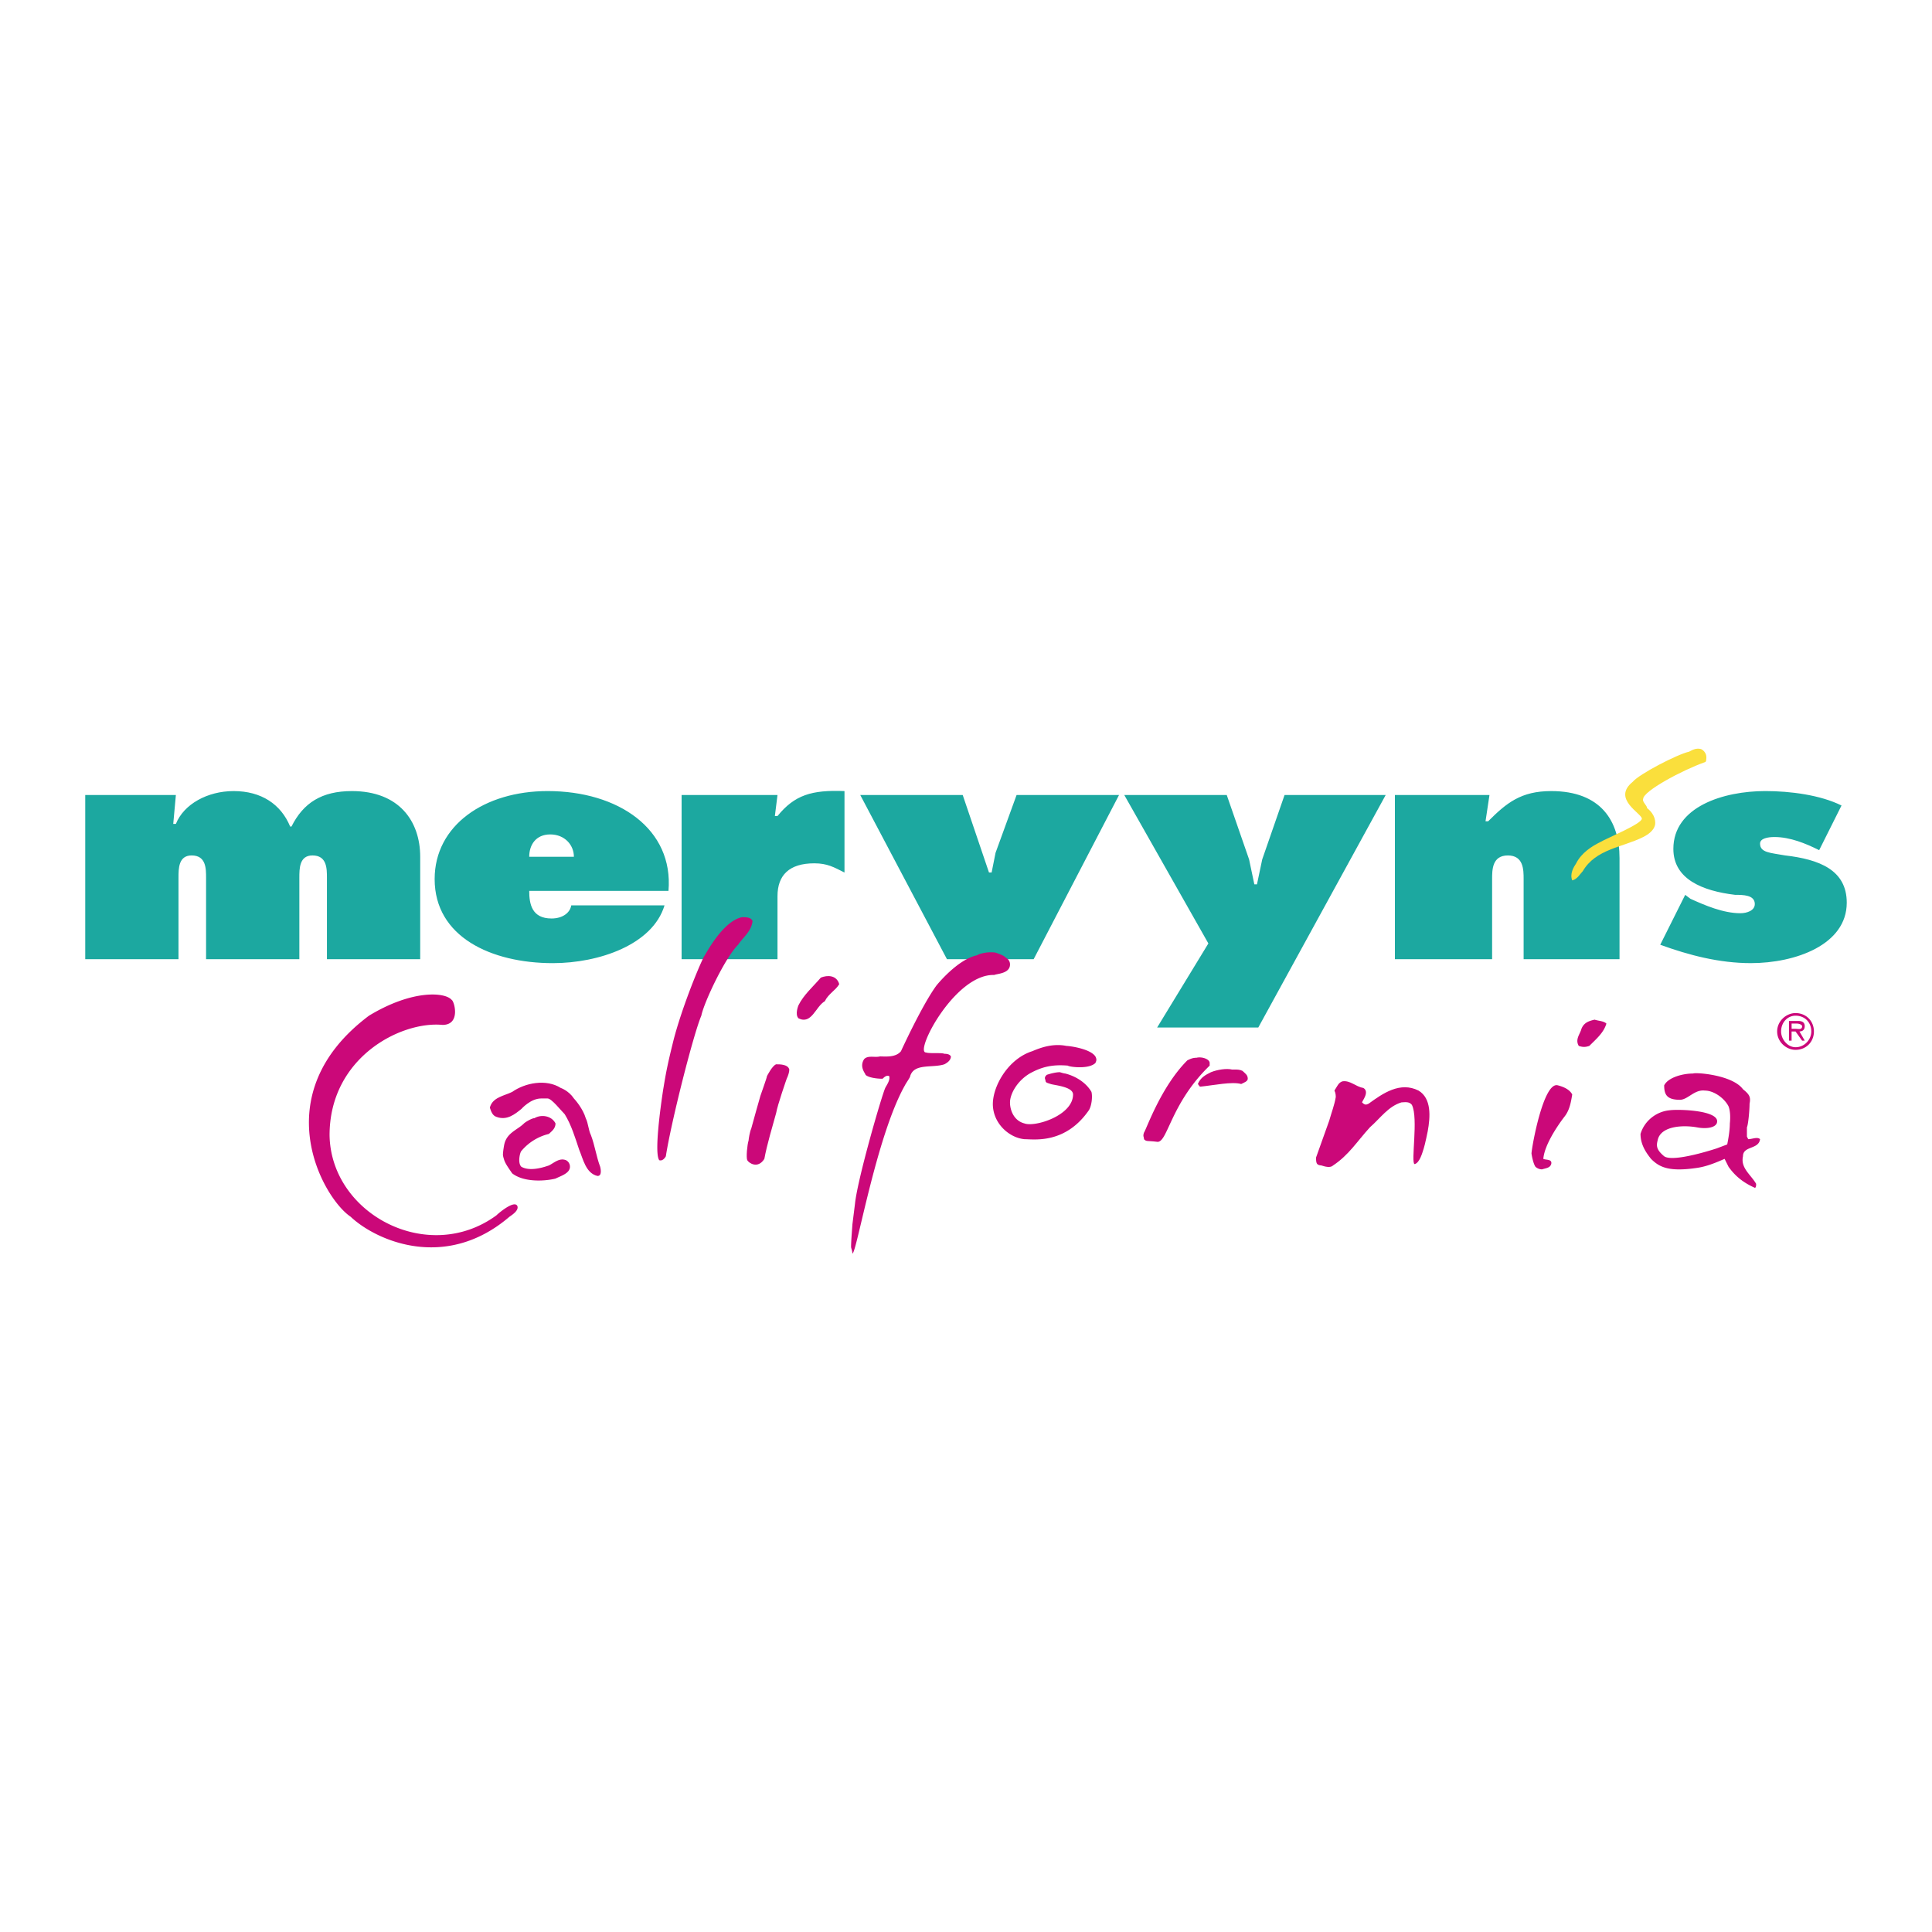<svg xmlns="http://www.w3.org/2000/svg" width="2500" height="2500" viewBox="0 0 192.756 192.756"><g fill-rule="evenodd" clip-rule="evenodd"><path fill="#fff" d="M0 0h192.756v192.756H0V0z"/><path d="M17.285 82.202h.263c.786-1.966 3.145-3.276 5.766-3.276 2.752 0 4.718 1.311 5.635 3.539h.131c1.18-2.359 3.014-3.539 6.029-3.539 4.718 0 6.814 3.014 6.814 6.553v10.222h-9.305v-8.125c0-.917 0-2.229-1.442-2.229-1.31 0-1.31 1.311-1.31 2.229v8.125H20.56v-8.125c0-.917 0-2.229-1.441-2.229-1.311 0-1.311 1.311-1.311 2.229v8.125H8.504V79.319h9.043l-.262 2.883zM52.801 88.886c0 1.311.262 2.752 2.228 2.752 1.048 0 1.835-.524 1.966-1.311H66.3c-1.18 3.932-6.553 5.766-11.14 5.766-6.16 0-11.795-2.621-11.795-8.387 0-5.374 4.98-8.781 11.271-8.781 7.077 0 12.582 3.8 12.058 9.96H52.801v.001zm4.456-3.407c0-1.179-.917-2.228-2.359-2.228s-2.097 1.049-2.097 2.228h4.456zM84.255 87.051c-1.049-.524-1.704-.917-3.015-.917-2.49 0-3.669 1.179-3.669 3.276v6.291h-9.567V79.319h9.567l-.262 2.097h.262c1.704-2.097 3.408-2.621 6.684-2.49v8.125zM96.05 79.319l2.622 7.732h.262l.392-1.966 2.098-5.766h10.222l-8.519 16.382h-8.649l-8.65-16.382H96.05zM122.393 79.319l2.228 6.422.524 2.49h.263l.524-2.49 2.228-6.422h10.09l-12.711 23.197h-10.092l5.112-8.388-8.389-14.809h10.223zM148.211 81.94h.262c1.836-1.835 3.277-3.014 6.291-3.014 4.98 0 6.816 3.014 6.816 6.684v10.091h-9.568v-7.994c0-.917 0-2.359-1.572-2.359s-1.572 1.442-1.572 2.359v7.994h-9.699V79.319h9.436l-.394 2.621zM168.133 89.279l.523.393c1.441.655 3.277 1.441 4.98 1.441.654 0 1.441-.262 1.441-.917 0-.917-1.18-.917-1.967-.917-3.275-.393-6.158-1.573-6.158-4.587 0-4.194 4.98-5.767 9.174-5.767 2.49 0 5.504.393 7.602 1.441l-2.229 4.456c-1.311-.655-2.883-1.311-4.457-1.311-.654 0-1.441.131-1.441.655 0 .917 1.049.917 2.49 1.179 3.408.394 6.16 1.442 6.16 4.719 0 4.193-5.111 6.028-9.566 6.028-3.146 0-6.16-.786-9.043-1.834l2.491-4.979z" fill="#1ca8a0"/><path d="M177.307 102.91c0-1.049.916-1.836 1.834-1.836 1.049 0 1.834.787 1.834 1.836 0 1.047-.785 1.834-1.834 1.834-.918 0-1.834-.787-1.834-1.834zm3.406 0c0-.918-.654-1.574-1.572-1.574-.785 0-1.441.656-1.441 1.574 0 .785.656 1.572 1.441 1.572.918 0 1.572-.787 1.572-1.572zm-.654.916h-.262l-.656-.916h-.393v.916h-.262v-1.965h.916c.395 0 .656.131.656.523s-.262.525-.525.525l.526.917zm-.918-1.18c.262 0 .656.131.656-.262 0-.131-.264-.262-.525-.262h-.523v.523h.392v.001zM75.082 91.9c-.131 1.048-.918 1.573-1.442 2.359-1.311 1.311-3.408 5.766-3.669 7.077-.787 1.836-3.015 10.617-3.539 14.023 0 0-.262.525-.655.395-.524-.656.131-5.375.394-7.078.262-1.572.393-2.359 1.048-4.98.787-3.014 2.359-6.945 3.014-8.256.131-.131 1.835-3.539 3.801-3.932.392-.001.916-.001 1.048.392zM100.375 95.57a.721.721 0 0 1 .393.655c0 .918-1.311.918-1.572 1.049-3.931-.131-7.994 7.732-6.814 7.732.393.131 1.573 0 1.834.131.131 0 .524 0 .655.264 0 .393-.393.654-.655.785-1.18.393-3.014-.131-3.407 1.18 0 .131-.394.656-.524.918-2.883 5.111-4.849 16.906-5.242 16.775 0-.264-.131-.525-.131-.656 0-.654.131-2.096.131-2.229l.262-2.096c.262-2.49 2.621-10.615 3.014-11.533.131-.262.524-.787.394-1.18-.263-.131-.524.131-.656.262-.655 0-1.441-.131-1.704-.393 0-.131-.655-.787-.131-1.572.393-.395 1.048-.131 1.573-.262.524 0 1.573.131 2.097-.525 0 0 2.097-4.588 3.539-6.553 0 0 2.097-2.622 4.063-3.015.131-.131 1.049-.393 1.834-.262.785.263.916.394 1.047.525zM45.069 99.764c.262.131.918 2.49-.917 2.49-4.194-.393-11.271 3.277-11.271 11.01.131 7.863 9.829 12.975 16.644 7.994.262-.264 1.835-1.572 2.097-.918.131.393-.393.787-.786 1.049-6.422 5.504-13.368 2.359-15.858 0-2.752-1.836-8.65-12.189 1.835-20.053 4.324-2.621 7.601-2.359 8.256-1.572zM173.898 108.676c.656.523.787.787.656 1.441 0 .656-.133 2.098-.264 2.359v.918l.131.262c.395 0 .918-.262 1.18 0-.131 1.049-1.703.654-1.703 1.703-.262 1.18.787 1.836 1.311 2.752 0 .131 0 .395-.131.395-1.18-.525-1.967-1.18-2.621-2.098l-.393-.787c-.918.395-1.836.787-2.885.918-2.752.393-3.668-.131-4.455-.918-.523-.654-1.049-1.441-1.049-2.49.393-1.311 1.572-2.227 2.883-2.357.918-.133 5.244 0 4.719 1.311-.262.523-1.311.523-1.965.393-1.443-.262-3.67-.131-3.932 1.311-.133.523-.133.918.654 1.572.918.656 5.242-.785 5.242-.785l1.049-.395c.131-.654.262-1.441.262-2.096 0 0 .131-1.049-.131-1.705-.393-.785-1.441-1.572-2.359-1.572-1.049-.131-1.703.918-2.49.918-1.311 0-1.572-.525-1.572-1.441.393-.787 1.834-1.18 2.883-1.18.262-.132 3.932.129 4.98 1.571zM106.404 104.352c.262 0 2.359.262 2.883 1.049.131.262.131.393 0 .654-.654.654-2.621.393-2.752.262-1.572-.131-2.621.131-3.801.787-1.311.785-1.967 2.096-1.967 2.883s.395 1.834 1.443 2.098c1.047.393 4.848-.787 4.848-2.885 0-.785-1.834-.916-2.227-1.047-.395-.131-.525-.131-.525-.395-.131-.262 0-.393.131-.523.395-.131.918-.262 1.311-.262 0 0 .395.131.525.131 1.049.262 2.096.918 2.621 1.834.131.525 0 1.441-.262 1.836-2.359 3.406-5.506 2.883-6.422 2.883-1.443-.131-3.016-1.441-3.146-3.277-.131-1.834 1.441-4.717 3.932-5.504.918-.394 2.098-.788 3.408-.524zM160.27 102.123c-.264.918-1.049 1.572-1.705 2.229-.393.131-.654.131-1.049 0-.393-.656.133-1.18.264-1.705.262-.654.785-.785 1.311-.916.391.13.915.13 1.179.392zM156.861 109.199c-.131.787-.262 1.574-.787 2.229 0 0-1.965 2.49-2.096 4.193.262.133.916 0 .785.525-.131.393-.523.393-.916.523a.999.999 0 0 1-.656-.262c-.262-.393-.393-1.311-.393-1.311 0-.523 1.18-7.209 2.621-6.814.524.132 1.181.394 1.442.917zM120.689 106.055v.262c-3.932 3.801-4.193 7.732-5.242 7.602s-1.049 0-1.311-.262c0-.262-.131-.262 0-.656.262-.393 1.703-4.586 4.324-7.207.262-.131.525-.262.918-.262.524-.132 1.311.13 1.311.523z" fill="#cb0879"/><path d="M122.918 106.709h.262c.262 0 .523 0 .785.133.264.262.525.393.525.785 0 .262-.395.395-.656.525-.916-.264-2.752.131-4.062.262-.131 0-.131-.131-.262-.262.262-.656.787-.918 1.311-1.18.654-.263 1.572-.394 2.097-.263zM136.023 108.545c.654.393-.131 1.311-.131 1.441.262.262.393.262.654.131 1.441-1.049 3.146-2.229 4.98-1.311 1.311.787 1.18 2.621.918 4.062 0 0-.264 1.311-.395 1.705-.131.393-.393 1.441-.916 1.572-.395-.131.393-4.588-.262-5.898-.264-.393-.787-.262-1.049-.262-1.311.393-2.098 1.572-3.146 2.49-1.311 1.441-2.096 2.752-3.67 3.801-.262.262-.785.131-1.18 0 0 0-.262 0-.393-.131s-.131-.393-.131-.656l1.311-3.67c.262-.916.525-1.572.656-2.357 0-.131 0-.395-.131-.656.262-.393.393-.785.785-.918.79-.13 1.313.526 2.1.657zM83.731 98.191c-.393.654-1.049.918-1.441 1.703-.917.525-1.311 2.359-2.622 1.705-.393-.395 0-1.312 0-1.312.524-1.047 1.442-1.834 2.228-2.752.655-.262 1.573-.262 1.835.656zM78.75 106.709c0 .264-.131.656-.262.918 0 0-.917 2.621-1.048 3.408-.393 1.441-.917 3.145-1.18 4.586-.655 1.049-1.573.395-1.704.133-.131-.264 0-1.574.131-1.967 0-.131.131-.918.262-1.18.131-.523.917-3.275.917-3.275.131-.395.655-1.836.655-1.967 0 0 .524-1.049.917-1.18.395.001 1.182.001 1.312.524zM55.947 108.545s.786.262 1.311 1.049c.131.131.917 1.047 1.18 1.965.262.525.262 1.18.524 1.705.394 1.047.524 2.096.917 3.145 0 0 .262.918-.262.918-1.179-.264-1.442-1.705-1.834-2.621-.394-1.18-.787-2.49-1.441-3.539-.394-.393-1.311-1.572-1.704-1.572h-.655c-1.048 0-1.966 1.047-1.966 1.047-.655.525-1.441 1.18-2.49.787-.393-.131-.524-.523-.655-.918.262-1.047 1.442-1.178 2.228-1.572 1.308-.918 3.405-1.312 4.847-.394z" fill="#cb0879"/><path d="M55.422 112.084c0 .523-.393.785-.655 1.047a5.16 5.16 0 0 0-2.752 1.705c-.131.131-.394 1.18 0 1.572.917.523 2.359 0 2.752-.131.524-.262 1.049-.787 1.704-.523a.72.72 0 0 1 .393.654c0 .654-.917.918-1.442 1.18-1.048.262-3.145.393-4.325-.525-.262-.393-.655-.916-.786-1.309-.131-.395-.131-.525-.131-.525 0-.393.131-1.049.131-1.049.262-1.18 1.31-1.441 1.966-2.096.131-.131.786-.525 1.048-.525.656-.393 1.704-.262 2.097.525z" fill="#cb0879"/><path d="M170.229 75.78c0 .262-.131.262-.131.262-2.229.786-6.16 2.883-6.16 3.67-.131.262.395.655.395.917.523.393.916 1.049.785 1.704-.131.524-.654.917-1.18 1.18-2.096 1.048-4.717 1.18-6.027 3.407-.262.262-.525.787-1.049.917-.262-.655.131-1.311.393-1.704.525-1.048 1.572-1.704 2.359-2.097.656-.393 4.193-1.834 4.193-2.358s-3.014-1.966-.916-3.67c.654-.786 4.455-2.752 5.635-3.015.262-.131.654-.393 1.18-.262-.001.001.653.263.523 1.049z" fill="#fadf3c"/></g></svg>
